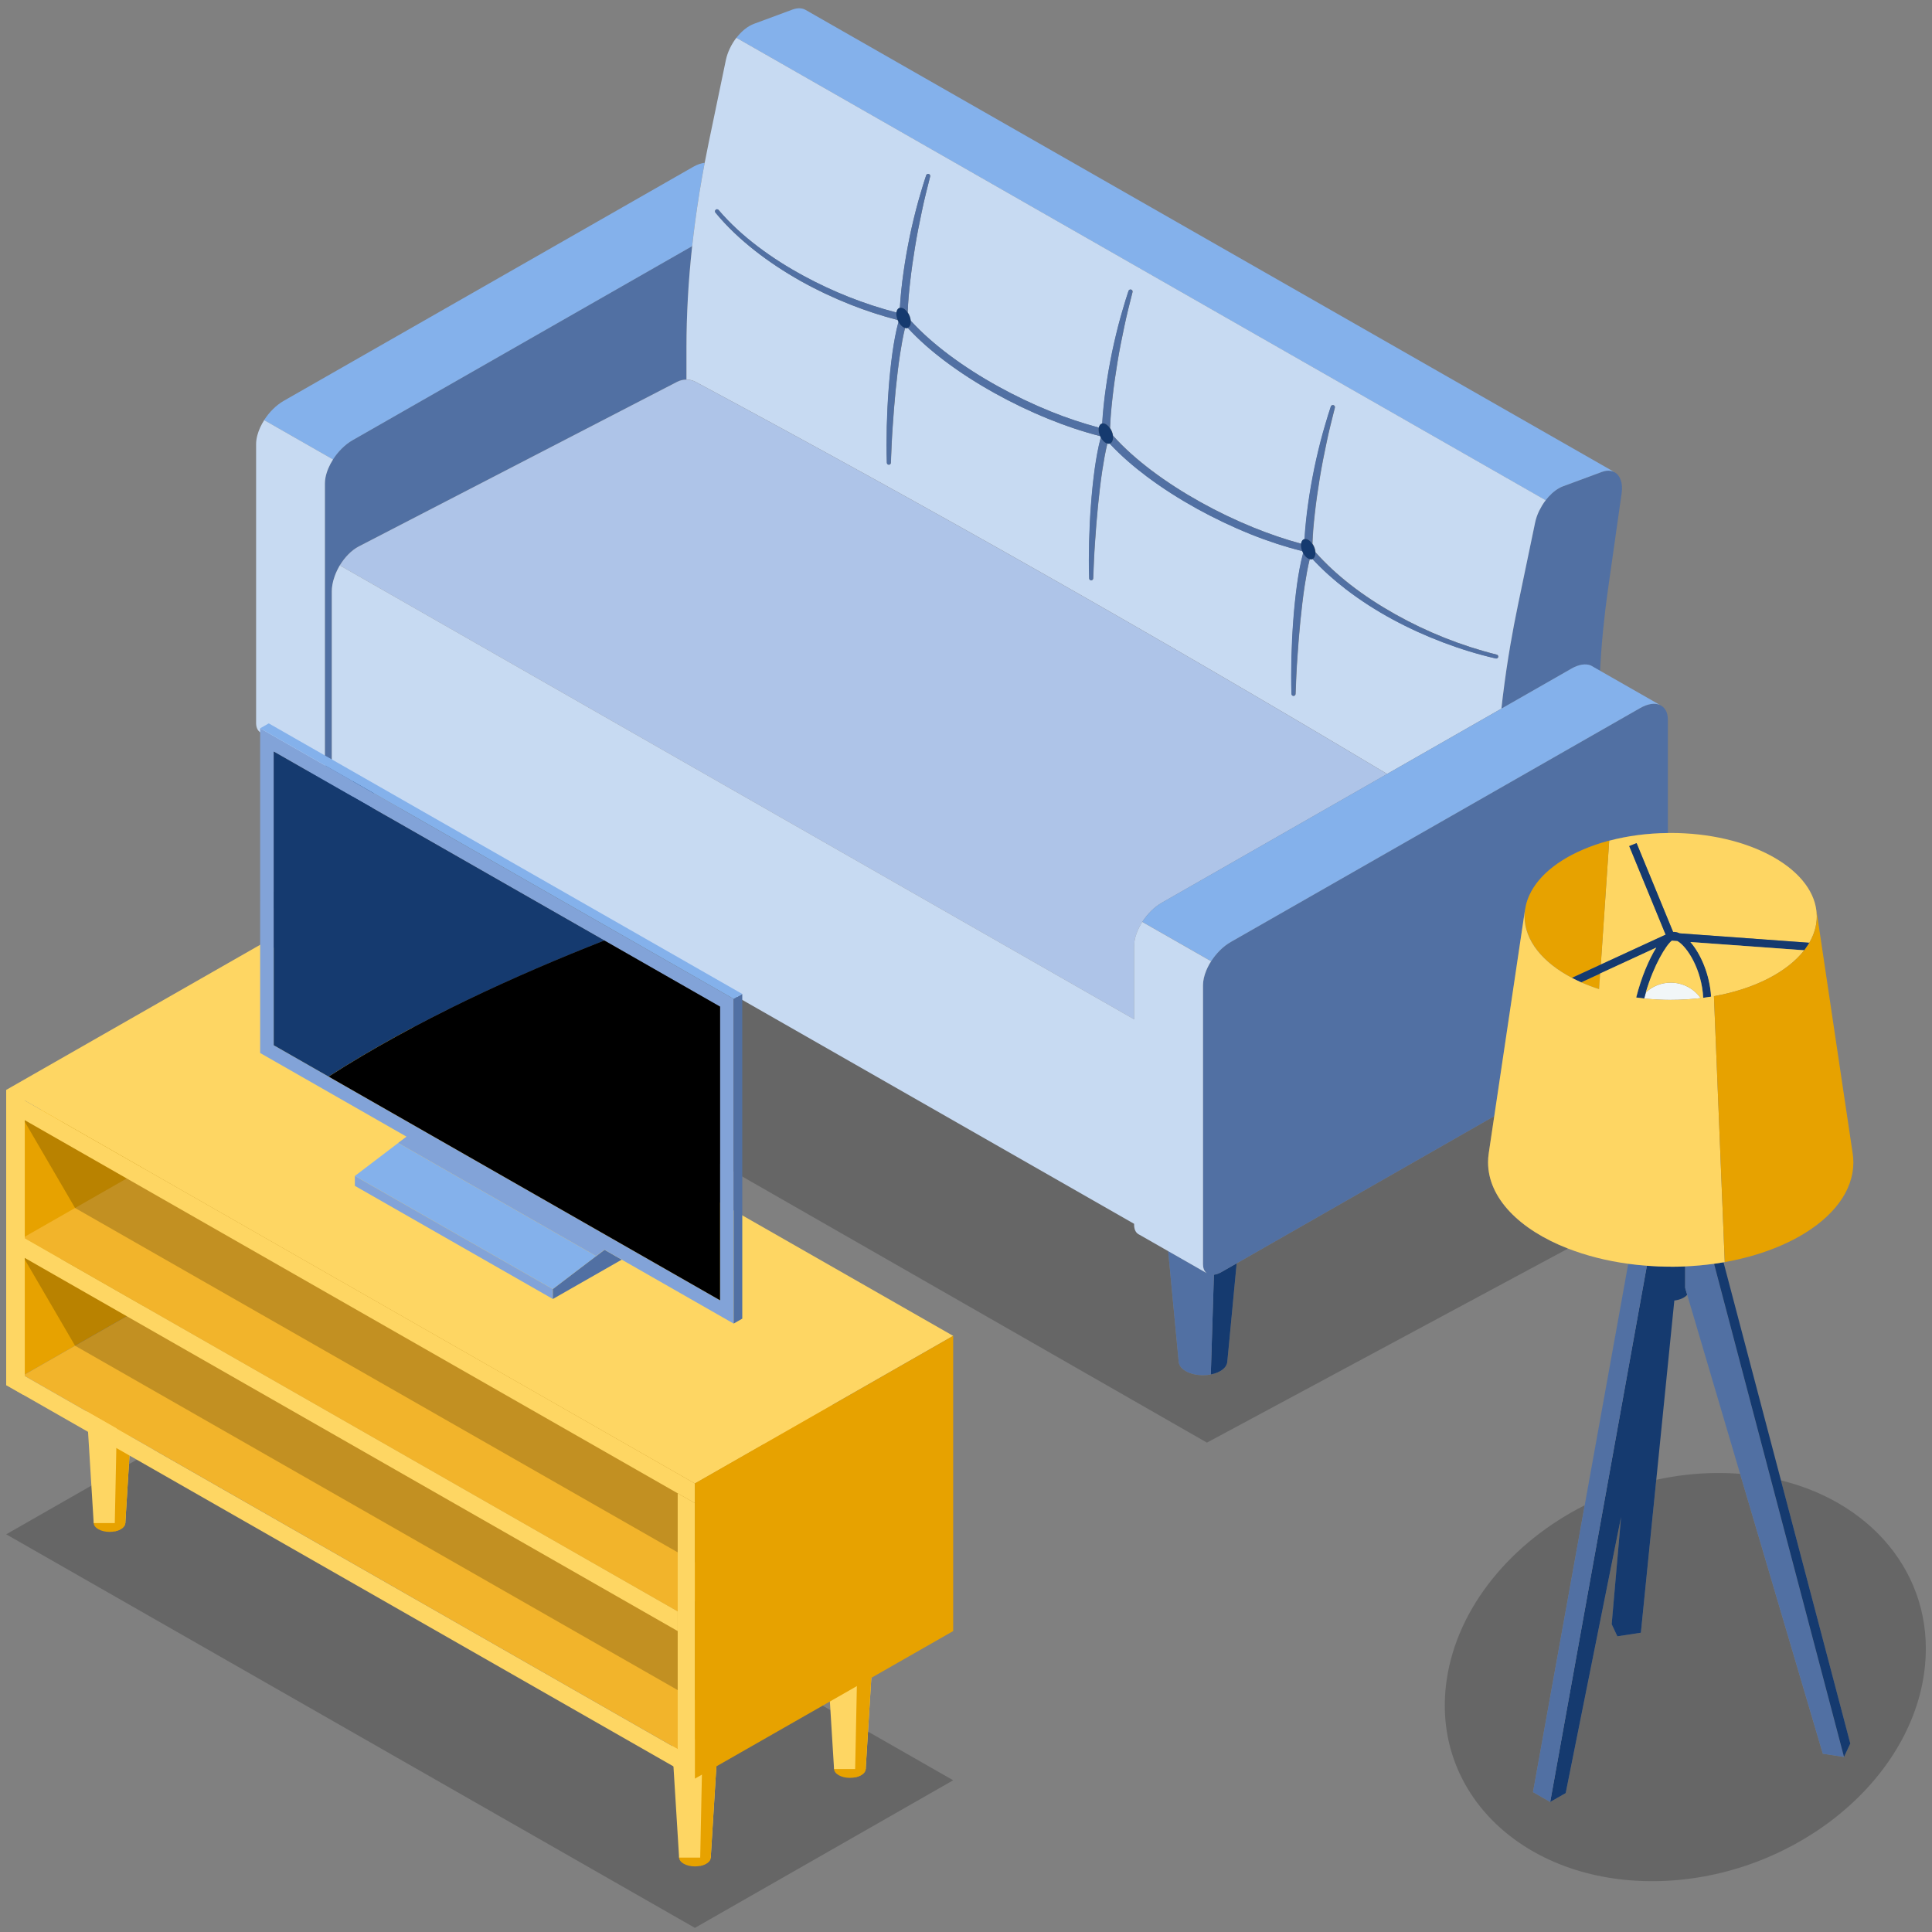 <svg width="156" height="156" viewBox="0 0 156 156" fill="none" xmlns="http://www.w3.org/2000/svg">
<rect x="0" y="0" width="156" height="156" fill="#808080" stroke="none"/>
<g clip-path="url(#clip0_15286_168008)">
<path d="M120.158 93.858C120.158 93.613 120.176 93.374 120.212 93.136V93.12H120.214L120.661 90.121L99.856 102.01C99.763 102.981 99.654 104.136 99.548 105.262C99.525 105.504 99.503 105.744 99.48 105.982C99.473 106.06 99.464 106.139 99.457 106.217C99.412 106.686 99.369 107.139 99.33 107.556C99.317 107.695 99.303 107.832 99.292 107.962C99.253 108.355 99.222 108.709 99.192 109.007C99.183 109.106 99.174 109.198 99.165 109.285C99.124 109.714 99.099 109.969 99.099 109.972C99.095 110.023 99.083 110.075 99.065 110.126C99.061 110.138 99.058 110.149 99.054 110.16C99.036 110.209 99.013 110.257 98.984 110.304C98.979 110.31 98.975 110.317 98.97 110.324C98.941 110.366 98.909 110.407 98.873 110.447C98.866 110.454 98.859 110.463 98.852 110.47C98.809 110.512 98.764 110.553 98.712 110.593C98.703 110.6 98.691 110.606 98.682 110.615C98.63 110.653 98.576 110.689 98.515 110.723C98.512 110.723 98.51 110.727 98.506 110.727C98.442 110.763 98.374 110.795 98.304 110.824C98.29 110.828 98.279 110.835 98.266 110.84C98.193 110.869 98.118 110.896 98.039 110.92C98.039 110.92 98.034 110.92 98.032 110.92C97.955 110.943 97.874 110.963 97.79 110.979C97.781 110.979 97.774 110.983 97.767 110.983C97.57 111.021 97.359 111.041 97.139 111.041C96.084 111.041 95.222 110.566 95.175 109.969C95.175 109.956 94.595 103.865 94.325 101.021L92.014 99.7C91.744 99.588 91.577 99.312 91.577 98.904V98.814L32.607 65.115L29.906 66.885C29.731 68.715 29.591 70.184 29.591 70.191C29.586 70.242 29.575 70.294 29.557 70.345C29.552 70.357 29.55 70.368 29.546 70.379C29.527 70.428 29.505 70.475 29.475 70.522C29.471 70.529 29.466 70.536 29.462 70.543C29.432 70.585 29.401 70.626 29.362 70.666C29.355 70.673 29.348 70.682 29.342 70.689C29.299 70.731 29.253 70.772 29.201 70.812C29.192 70.819 29.181 70.825 29.172 70.832C29.119 70.87 29.065 70.906 29.004 70.94C29.002 70.94 28.999 70.944 28.995 70.944C28.931 70.98 28.863 71.011 28.793 71.041C28.782 71.045 28.768 71.052 28.755 71.056C28.682 71.085 28.608 71.112 28.528 71.135C28.528 71.135 28.524 71.135 28.521 71.135C28.444 71.157 28.36 71.177 28.279 71.193C28.27 71.193 28.263 71.198 28.256 71.198C28.059 71.236 27.848 71.256 27.629 71.256C26.573 71.256 25.712 70.783 25.664 70.188C25.664 70.186 25.646 70.002 25.617 69.693L21.01 72.709L97.454 116.485L126.609 100.817C122.718 99.301 120.16 96.749 120.16 93.853L120.158 93.858Z" fill="black" fill-opacity="0.2"/>
<path d="M143.802 119.532L149.4 140.782L148.891 141.867L147.182 141.605L140.505 119.005C139.855 118.954 139.193 118.931 138.518 118.938C136.893 118.956 135.293 119.147 133.739 119.485L132.495 131.834L130.596 132.125L130.139 131.147L130.893 122.502L126.425 144.783L125.174 145.498L123.783 144.704L127.959 121.542C122.081 124.511 117.688 129.721 116.816 135.622C115.468 144.722 123.001 152.007 133.642 151.895C144.282 151.78 154 144.312 155.348 135.211C156.458 127.709 151.533 121.441 143.808 119.535L143.802 119.532Z" fill="black" fill-opacity="0.2"/>
<path d="M27.624 71.258C27.844 71.258 28.055 71.236 28.252 71.198L28.515 62.779L27.225 62.043C26.956 61.931 26.788 61.655 26.788 61.247V47.746C26.788 47.66 26.793 47.575 26.799 47.488C26.817 47.29 26.856 47.086 26.908 46.884C26.94 46.761 26.978 46.64 27.024 46.517C27.049 46.449 27.073 46.382 27.101 46.315C27.142 46.218 27.184 46.122 27.23 46.028C27.275 45.938 27.32 45.848 27.37 45.761C27.391 45.723 27.411 45.687 27.434 45.649C27.83 44.989 28.376 44.422 28.972 44.115L54.673 30.827C54.909 30.706 55.167 30.645 55.426 30.647V28.032C55.426 26.723 55.464 25.393 55.539 24.045C55.578 23.372 55.623 22.692 55.679 22.011C55.738 21.304 55.806 20.593 55.886 19.878L28.471 35.545C27.853 35.9 27.293 36.467 26.888 37.099C26.584 37.575 26.367 38.086 26.276 38.571C26.247 38.732 26.231 38.891 26.231 39.044V61.565C26.231 61.617 26.233 61.666 26.237 61.711C26.267 61.976 26.376 62.171 26.541 62.287L24.805 61.296C25.03 63.642 25.462 68.192 25.608 69.695C25.637 70.007 25.655 70.188 25.655 70.191C25.703 70.785 26.564 71.258 27.62 71.258H27.624Z" fill="#5170A3"/>
<path d="M28.517 62.779L28.254 71.198C28.254 71.198 28.27 71.195 28.277 71.193C28.36 71.177 28.442 71.157 28.519 71.135C28.519 71.135 28.524 71.135 28.526 71.135C28.605 71.112 28.68 71.085 28.753 71.056C28.766 71.052 28.777 71.045 28.791 71.041C28.861 71.011 28.929 70.98 28.993 70.944C28.995 70.944 28.997 70.94 29.002 70.94C29.063 70.906 29.117 70.87 29.169 70.832C29.178 70.825 29.19 70.819 29.199 70.812C29.251 70.774 29.296 70.731 29.339 70.689C29.346 70.682 29.353 70.673 29.36 70.666C29.396 70.626 29.43 70.585 29.459 70.543C29.464 70.536 29.468 70.529 29.473 70.522C29.503 70.475 29.525 70.428 29.543 70.379C29.548 70.368 29.55 70.357 29.555 70.345C29.57 70.296 29.584 70.244 29.589 70.191C29.589 70.184 29.729 68.713 29.904 66.885C29.999 65.885 30.105 64.777 30.203 63.743L28.515 62.779L28.517 62.779Z" fill="#153A6F"/>
<path d="M28.474 35.543L55.888 19.876C55.96 19.209 56.042 18.539 56.133 17.866C56.341 16.31 56.597 14.735 56.898 13.145C56.615 13.179 56.3 13.284 55.967 13.475L22.911 32.365C22.293 32.719 21.733 33.287 21.327 33.922L26.888 37.099C27.293 36.467 27.853 35.897 28.471 35.545L28.474 35.543Z" fill="#84B1EB"/>
<path d="M26.242 61.711C26.237 61.664 26.235 61.614 26.235 61.565V39.044C26.235 38.891 26.251 38.732 26.28 38.571C26.371 38.086 26.586 37.575 26.892 37.099L21.332 33.922C21.332 33.922 21.327 33.928 21.325 33.933C21.268 34.02 21.219 34.108 21.169 34.197C21.157 34.218 21.146 34.238 21.137 34.258C21.092 34.341 21.049 34.426 21.01 34.511C21.006 34.52 21.001 34.527 20.999 34.536C20.958 34.626 20.922 34.718 20.888 34.81C20.879 34.832 20.872 34.852 20.865 34.875C20.833 34.967 20.804 35.059 20.779 35.151C20.713 35.397 20.679 35.637 20.679 35.868V58.389C20.679 58.798 20.847 59.071 21.117 59.186L26.552 62.292C26.387 62.175 26.276 61.98 26.249 61.715L26.242 61.711Z" fill="#C7DAF2"/>
<path d="M98.016 102.927L97.765 110.981C97.765 110.981 97.781 110.979 97.787 110.976C97.871 110.961 97.953 110.941 98.03 110.918C98.03 110.918 98.034 110.918 98.037 110.918C98.116 110.896 98.191 110.867 98.263 110.837C98.277 110.833 98.288 110.826 98.302 110.822C98.372 110.793 98.44 110.759 98.503 110.725C98.506 110.725 98.51 110.721 98.512 110.721C98.571 110.687 98.628 110.651 98.68 110.613C98.689 110.606 98.701 110.6 98.71 110.591C98.762 110.553 98.807 110.51 98.85 110.467C98.857 110.461 98.864 110.452 98.87 110.445C98.907 110.405 98.941 110.364 98.968 110.322C98.972 110.315 98.977 110.308 98.981 110.301C99.011 110.254 99.034 110.207 99.052 110.158C99.056 110.147 99.058 110.135 99.063 110.124C99.079 110.073 99.093 110.021 99.097 109.969C99.097 109.967 99.122 109.712 99.163 109.283C99.172 109.198 99.179 109.104 99.19 109.005C99.217 108.709 99.251 108.355 99.29 107.96C99.301 107.83 99.314 107.693 99.328 107.554C99.369 107.137 99.41 106.684 99.455 106.215C99.462 106.137 99.471 106.058 99.478 105.98C99.5 105.742 99.523 105.502 99.546 105.26C99.652 104.136 99.761 102.981 99.854 102.008L98.628 102.708C98.408 102.833 98.202 102.903 98.014 102.927H98.016Z" fill="#153A6F"/>
<path d="M130.25 38.075C130.229 38.068 130.211 38.062 130.191 38.055C130.161 38.046 130.134 38.039 130.102 38.032C130.084 38.028 130.066 38.023 130.048 38.021C130 38.014 129.953 38.01 129.903 38.008C129.889 38.008 129.874 38.008 129.858 38.008C129.819 38.008 129.778 38.008 129.74 38.014C129.722 38.014 129.701 38.019 129.681 38.021C129.642 38.026 129.602 38.035 129.561 38.044C129.543 38.048 129.525 38.05 129.507 38.057C129.448 38.073 129.389 38.091 129.328 38.113L126.214 39.266C125.961 39.36 125.709 39.51 125.471 39.703C125.412 39.75 125.353 39.802 125.294 39.856C125.12 40.015 124.955 40.197 124.803 40.394C124.753 40.459 124.703 40.529 124.655 40.596C124.626 40.639 124.599 40.681 124.572 40.726C124.544 40.766 124.519 40.809 124.495 40.849C124.422 40.97 124.356 41.094 124.293 41.219C124.275 41.255 124.259 41.291 124.241 41.327C124.182 41.457 124.127 41.592 124.08 41.726C124.026 41.886 123.98 42.047 123.946 42.208L122.569 48.836C122.344 49.912 122.143 50.982 121.959 52.045C121.837 52.754 121.726 53.458 121.622 54.16C121.574 54.489 121.526 54.817 121.483 55.144C121.438 55.474 121.397 55.801 121.356 56.131C121.311 56.494 121.268 56.858 121.23 57.221L126.869 53.998C127.488 53.644 128.047 53.572 128.453 53.743L129.198 54.169C129.307 52.023 129.52 49.827 129.837 47.589L130.939 39.829C131.056 38.999 130.825 38.389 130.377 38.138C130.358 38.129 130.34 38.12 130.322 38.111C130.297 38.1 130.272 38.089 130.247 38.08L130.25 38.075Z" fill="#5170A3"/>
<path d="M125.294 39.854C125.353 39.8 125.412 39.75 125.471 39.701C125.709 39.508 125.961 39.358 126.214 39.264L129.328 38.111C129.389 38.089 129.448 38.071 129.507 38.055C129.525 38.05 129.543 38.046 129.561 38.041C129.602 38.032 129.642 38.026 129.681 38.019C129.701 38.017 129.72 38.015 129.74 38.012C129.781 38.008 129.819 38.006 129.858 38.006C129.874 38.006 129.887 38.006 129.903 38.006C129.953 38.006 130 38.012 130.048 38.019C130.066 38.021 130.084 38.026 130.102 38.03C130.132 38.037 130.161 38.044 130.191 38.053C130.211 38.059 130.232 38.066 130.25 38.073C130.275 38.082 130.3 38.093 130.324 38.104C130.343 38.113 130.361 38.122 130.379 38.131C130.381 38.131 130.386 38.133 130.388 38.136L130.368 38.124L130.358 38.12L65.046 0.799C64.768 0.64 64.403 0.62 63.986 0.774L60.873 1.927C60.365 2.116 59.867 2.528 59.461 3.055L124.803 40.396C124.955 40.199 125.12 40.017 125.294 39.858V39.854Z" fill="#84B1EB"/>
<path d="M123.951 42.206L122.571 48.833C122.347 49.91 122.145 50.98 121.961 52.043C122.143 50.98 122.347 49.91 122.571 48.833L123.949 42.206H123.951Z" fill="#84B1EB"/>
<path d="M121.624 54.157C121.726 53.456 121.839 52.751 121.961 52.043C121.839 52.751 121.728 53.456 121.624 54.157Z" fill="#84B1EB"/>
<path d="M55.89 19.878C55.811 20.593 55.743 21.304 55.684 22.011C55.627 22.692 55.58 23.372 55.544 24.045C55.469 25.393 55.43 26.723 55.43 28.032V30.647C55.688 30.647 55.944 30.712 56.178 30.838C75.032 40.959 93.645 51.513 112.003 62.491L121.232 57.217C121.268 56.896 121.304 56.573 121.343 56.25C121.347 56.21 121.354 56.167 121.359 56.127C121.399 55.799 121.44 55.469 121.486 55.14C121.531 54.812 121.576 54.485 121.624 54.155C121.726 53.453 121.839 52.749 121.961 52.04C122.143 50.977 122.347 49.908 122.571 48.831L123.951 42.204C123.985 42.042 124.03 41.881 124.084 41.722C124.13 41.587 124.186 41.455 124.245 41.322C124.257 41.3 124.266 41.275 124.277 41.253C124.284 41.24 124.291 41.228 124.297 41.217C124.359 41.092 124.427 40.968 124.499 40.847C124.508 40.834 124.513 40.82 124.522 40.807C124.54 40.778 124.558 40.751 124.576 40.724C124.603 40.681 124.631 40.636 124.66 40.594C124.708 40.524 124.757 40.457 124.807 40.392L59.459 3.051C59.053 3.578 58.741 4.219 58.607 4.863L57.229 11.49C57.114 12.044 57.005 12.594 56.901 13.143C56.599 14.733 56.343 16.307 56.135 17.864C56.044 18.537 55.963 19.207 55.89 19.873V19.878ZM57.789 16.935C57.859 16.877 57.963 16.888 58.022 16.958C58.96 18.064 60.046 19.041 61.203 19.918C62.364 20.797 63.599 21.576 64.881 22.271C67.249 23.556 69.773 24.561 72.383 25.236C72.412 25.02 72.519 24.892 72.662 24.859C72.675 24.637 72.691 24.415 72.707 24.193C72.75 23.704 72.795 23.215 72.857 22.73C72.979 21.759 73.129 20.791 73.314 19.831C73.493 18.869 73.715 17.915 73.956 16.969L74.146 16.26L74.35 15.556C74.479 15.085 74.638 14.621 74.785 14.157C74.812 14.069 74.907 14.02 74.996 14.047C75.082 14.074 75.129 14.161 75.109 14.244V14.249C74.873 15.191 74.629 16.128 74.436 17.079C74.232 18.025 74.046 18.976 73.89 19.929C73.734 20.885 73.593 21.84 73.489 22.8C73.398 23.607 73.321 24.43 73.296 25.229C73.432 25.426 73.523 25.669 73.541 25.897C74.468 26.915 75.523 27.824 76.634 28.66C77.891 29.602 79.226 30.448 80.608 31.21C81.988 31.973 83.418 32.654 84.881 33.244C86.139 33.753 87.428 34.182 88.735 34.532C88.772 34.341 88.871 34.224 89.005 34.193C89.019 33.971 89.034 33.749 89.05 33.527C89.093 33.038 89.139 32.549 89.2 32.065C89.322 31.094 89.472 30.125 89.658 29.165C89.837 28.203 90.059 27.25 90.299 26.303L90.489 25.595L90.693 24.89C90.822 24.419 90.981 23.955 91.128 23.491C91.155 23.403 91.251 23.354 91.339 23.381C91.425 23.408 91.472 23.495 91.452 23.578V23.583C91.216 24.525 90.972 25.462 90.779 26.413C90.575 27.36 90.389 28.31 90.233 29.264C90.077 30.219 89.936 31.174 89.832 32.134C89.742 32.941 89.664 33.765 89.639 34.563C89.764 34.745 89.85 34.965 89.88 35.178C90.804 36.214 91.867 37.138 92.984 37.985C94.239 38.932 95.571 39.78 96.949 40.547C98.327 41.314 99.754 42 101.216 42.594C102.473 43.105 103.76 43.547 105.067 43.902C105.097 43.686 105.203 43.559 105.346 43.525C105.36 43.303 105.376 43.081 105.391 42.859C105.435 42.37 105.48 41.881 105.541 41.397C105.663 40.425 105.813 39.457 105.999 38.497C106.178 37.535 106.4 36.581 106.64 35.635L106.83 34.926L107.034 34.222C107.163 33.751 107.322 33.287 107.469 32.823C107.496 32.735 107.592 32.686 107.68 32.713C107.766 32.74 107.814 32.827 107.793 32.91V32.915C107.558 33.857 107.313 34.794 107.12 35.743C106.916 36.689 106.731 37.64 106.574 38.595C106.418 39.551 106.277 40.506 106.173 41.466C106.083 42.273 106.005 43.096 105.981 43.895C106.121 44.099 106.214 44.355 106.23 44.59C107.066 45.537 108.011 46.398 109.012 47.183C110.163 48.084 111.4 48.883 112.678 49.603C115.241 51.038 118.003 52.144 120.865 52.857C120.951 52.877 121.003 52.964 120.983 53.05C120.962 53.135 120.876 53.186 120.79 53.166C119.338 52.83 117.91 52.392 116.517 51.863C115.123 51.334 113.764 50.715 112.452 50.006C111.14 49.298 109.88 48.49 108.695 47.582C107.732 46.844 106.821 46.032 105.994 45.14C105.926 45.166 105.845 45.166 105.761 45.142C105.591 45.835 105.468 46.55 105.357 47.264C105.21 48.226 105.101 49.199 105.002 50.172C104.907 51.146 104.827 52.121 104.764 53.099C104.694 54.077 104.653 55.055 104.617 56.035C104.614 56.122 104.54 56.192 104.449 56.189C104.363 56.187 104.297 56.118 104.293 56.035C104.259 55.05 104.27 54.063 104.288 53.079C104.315 52.094 104.361 51.11 104.435 50.125C104.506 49.141 104.605 48.158 104.741 47.178C104.861 46.333 105.009 45.487 105.233 44.646C105.208 44.599 105.183 44.55 105.165 44.498C103.744 44.139 102.351 43.684 100.996 43.137C99.507 42.536 98.059 41.845 96.654 41.071C95.252 40.295 93.895 39.436 92.61 38.474C91.545 37.674 90.528 36.801 89.612 35.819C89.553 35.832 89.49 35.83 89.422 35.81C89.252 36.503 89.13 37.216 89.019 37.932C88.871 38.894 88.763 39.867 88.663 40.84C88.568 41.814 88.489 42.789 88.425 43.767C88.355 44.745 88.314 45.723 88.278 46.703C88.275 46.79 88.201 46.86 88.11 46.858C88.024 46.855 87.958 46.786 87.954 46.703C87.92 45.718 87.931 44.731 87.949 43.747C87.976 42.762 88.022 41.778 88.097 40.793C88.167 39.809 88.266 38.826 88.402 37.846C88.522 37.001 88.67 36.155 88.894 35.314C88.878 35.283 88.86 35.252 88.847 35.218C87.412 34.855 86.014 34.375 84.65 33.823C83.164 33.217 81.716 32.522 80.316 31.744C78.915 30.963 77.56 30.102 76.278 29.136C75.22 28.335 74.209 27.463 73.305 26.48C73.24 26.505 73.165 26.503 73.083 26.48C72.913 27.173 72.791 27.889 72.68 28.602C72.533 29.564 72.424 30.537 72.324 31.511C72.229 32.484 72.15 33.46 72.086 34.437C72.016 35.415 71.975 36.393 71.939 37.373C71.937 37.461 71.862 37.53 71.771 37.528C71.685 37.526 71.62 37.456 71.615 37.373C71.581 36.389 71.592 35.402 71.61 34.417C71.638 33.433 71.683 32.448 71.758 31.464C71.828 30.479 71.928 29.497 72.064 28.517C72.184 27.671 72.331 26.826 72.555 25.985C72.53 25.938 72.508 25.893 72.49 25.843C71.189 25.507 69.913 25.09 68.667 24.596C67.29 24.049 65.948 23.417 64.657 22.695C63.367 21.968 62.128 21.156 60.963 20.243C59.801 19.331 58.713 18.317 57.773 17.173C57.714 17.101 57.725 16.998 57.798 16.94L57.789 16.935Z" fill="#C7DAF2"/>
<path d="M91.577 82.306V76.385C91.577 76.233 91.593 76.073 91.622 75.912C91.706 75.461 91.901 74.986 92.175 74.539C92.195 74.508 92.213 74.474 92.234 74.443C92.639 73.81 93.199 73.241 93.818 72.889L112.003 62.496C93.645 51.518 75.032 40.966 56.178 30.842C55.944 30.717 55.688 30.654 55.43 30.652C55.172 30.652 54.914 30.71 54.678 30.831L28.977 44.119C28.383 44.426 27.837 44.994 27.438 45.653L91.579 82.308L91.577 82.306Z" fill="#AEC4E8"/>
<path d="M72.544 25.978C72.32 26.819 72.172 27.665 72.052 28.51C71.918 29.492 71.819 30.475 71.746 31.457C71.672 32.441 71.626 33.426 71.599 34.41C71.579 35.395 71.57 36.382 71.604 37.366C71.606 37.449 71.674 37.517 71.76 37.521C71.848 37.523 71.923 37.456 71.928 37.366C71.964 36.386 72.005 35.408 72.075 34.431C72.138 33.453 72.218 32.477 72.313 31.504C72.41 30.531 72.521 29.56 72.668 28.595C72.78 27.882 72.902 27.167 73.072 26.474C73.008 26.456 72.943 26.424 72.877 26.375C72.746 26.279 72.635 26.135 72.548 25.974L72.544 25.978Z" fill="#5170A3"/>
<path d="M73.042 24.964C73.135 25.032 73.217 25.126 73.289 25.231C73.314 24.43 73.391 23.61 73.482 22.802C73.586 21.842 73.729 20.885 73.883 19.932C74.039 18.976 74.227 18.028 74.429 17.081C74.622 16.13 74.866 15.193 75.102 14.251V14.246C75.125 14.161 75.075 14.076 74.991 14.049C74.903 14.022 74.808 14.071 74.78 14.159C74.633 14.625 74.474 15.087 74.345 15.558L74.141 16.263L73.951 16.971C73.711 17.92 73.489 18.873 73.31 19.833C73.124 20.793 72.977 21.762 72.852 22.733C72.791 23.219 72.746 23.706 72.703 24.195C72.687 24.417 72.671 24.639 72.657 24.861C72.768 24.836 72.9 24.866 73.038 24.969L73.042 24.964Z" fill="#5170A3"/>
<path d="M89.379 34.298C89.472 34.366 89.553 34.46 89.626 34.565C89.651 33.765 89.728 32.944 89.819 32.136C89.923 31.177 90.066 30.219 90.22 29.266C90.376 28.31 90.564 27.362 90.766 26.415C90.958 25.467 91.203 24.527 91.439 23.585V23.581C91.461 23.495 91.411 23.41 91.328 23.383C91.239 23.356 91.144 23.406 91.117 23.493C90.969 23.959 90.811 24.422 90.682 24.892L90.478 25.597L90.287 26.305C90.047 27.254 89.825 28.207 89.646 29.167C89.46 30.127 89.313 31.096 89.189 32.067C89.127 32.554 89.082 33.04 89.039 33.529C89.023 33.751 89.007 33.973 88.994 34.195C89.105 34.171 89.236 34.2 89.374 34.303L89.379 34.298Z" fill="#5170A3"/>
<path d="M88.88 35.314C88.656 36.155 88.509 37.001 88.389 37.846C88.255 38.829 88.155 39.811 88.083 40.793C88.008 41.778 87.963 42.762 87.936 43.747C87.915 44.731 87.906 45.718 87.94 46.703C87.942 46.786 88.01 46.853 88.097 46.858C88.185 46.86 88.26 46.792 88.264 46.703C88.3 45.723 88.341 44.745 88.411 43.767C88.475 42.789 88.554 41.814 88.649 40.84C88.747 39.867 88.858 38.896 89.005 37.932C89.116 37.218 89.238 36.503 89.408 35.81C89.345 35.792 89.279 35.761 89.213 35.711C89.082 35.615 88.971 35.471 88.885 35.31L88.88 35.314Z" fill="#5170A3"/>
<path d="M105.713 43.633C105.806 43.7 105.888 43.794 105.96 43.899C105.985 43.099 106.062 42.278 106.153 41.471C106.257 40.511 106.4 39.553 106.554 38.6C106.71 37.645 106.898 36.696 107.1 35.747C107.292 34.798 107.537 33.859 107.773 32.919V32.915C107.795 32.829 107.746 32.744 107.662 32.717C107.573 32.69 107.478 32.74 107.451 32.827C107.304 33.294 107.145 33.756 107.016 34.227L106.812 34.931L106.622 35.639C106.382 36.588 106.16 37.541 105.981 38.501C105.795 39.461 105.647 40.43 105.523 41.401C105.462 41.888 105.416 42.374 105.373 42.863C105.357 43.085 105.342 43.307 105.328 43.529C105.439 43.505 105.57 43.534 105.709 43.637L105.713 43.633Z" fill="#5170A3"/>
<path d="M105.217 44.648C104.993 45.489 104.845 46.335 104.725 47.181C104.592 48.163 104.492 49.145 104.419 50.127C104.345 51.112 104.299 52.096 104.272 53.081C104.252 54.066 104.243 55.052 104.277 56.037C104.279 56.12 104.347 56.187 104.433 56.192C104.521 56.194 104.596 56.127 104.601 56.037C104.637 55.057 104.678 54.079 104.748 53.101C104.811 52.123 104.891 51.148 104.986 50.175C105.086 49.201 105.194 48.23 105.342 47.266C105.453 46.553 105.575 45.837 105.745 45.144C105.681 45.126 105.616 45.095 105.55 45.045C105.419 44.949 105.308 44.806 105.222 44.644L105.217 44.648Z" fill="#5170A3"/>
<path d="M60.954 20.237C62.117 21.149 63.358 21.961 64.647 22.688C65.939 23.41 67.28 24.043 68.658 24.59C69.904 25.083 71.18 25.5 72.481 25.837C72.401 25.642 72.36 25.431 72.383 25.245C72.383 25.24 72.383 25.238 72.385 25.233C69.777 24.558 67.251 23.554 64.883 22.268C63.601 21.576 62.366 20.795 61.206 19.916C60.048 19.037 58.963 18.059 58.025 16.956C57.966 16.886 57.861 16.875 57.791 16.933C57.719 16.991 57.707 17.097 57.766 17.166C58.707 18.31 59.794 19.324 60.956 20.237H60.954Z" fill="#5170A3"/>
<path d="M89.871 35.433C89.843 35.653 89.737 35.785 89.594 35.821C90.51 36.803 91.527 37.676 92.592 38.477C93.877 39.439 95.234 40.298 96.636 41.074C98.039 41.847 99.489 42.54 100.978 43.139C102.333 43.686 103.726 44.142 105.147 44.5C105.07 44.305 105.031 44.099 105.052 43.915C105.052 43.911 105.052 43.908 105.054 43.904C103.744 43.55 102.459 43.105 101.202 42.596C99.738 42 98.313 41.316 96.935 40.549C95.558 39.782 94.225 38.932 92.97 37.988C91.851 37.142 90.79 36.216 89.866 35.18C89.877 35.267 89.882 35.352 89.873 35.433H89.871Z" fill="#5170A3"/>
<path d="M105.974 45.144C106.801 46.037 107.714 46.846 108.675 47.586C109.86 48.495 111.119 49.302 112.431 50.011C113.743 50.719 115.103 51.339 116.496 51.868C117.89 52.397 119.317 52.837 120.77 53.171C120.856 53.191 120.942 53.139 120.962 53.054C120.983 52.969 120.93 52.881 120.844 52.861C117.983 52.148 115.221 51.042 112.658 49.607C111.378 48.887 110.143 48.089 108.992 47.187C107.99 46.402 107.048 45.543 106.209 44.595C106.214 44.653 106.214 44.711 106.207 44.767C106.184 44.965 106.096 45.095 105.974 45.144Z" fill="#5170A3"/>
<path d="M73.536 26.097C73.511 26.301 73.418 26.431 73.292 26.476C74.196 27.458 75.204 28.331 76.264 29.131C77.547 30.098 78.902 30.959 80.302 31.739C81.702 32.518 83.15 33.215 84.637 33.818C86.001 34.372 87.401 34.85 88.833 35.213C88.74 35.005 88.695 34.776 88.717 34.577C88.717 34.559 88.724 34.543 88.729 34.525C87.421 34.177 86.132 33.747 84.874 33.238C83.411 32.648 81.983 31.966 80.601 31.203C79.221 30.441 77.887 29.595 76.627 28.654C75.519 27.817 74.461 26.909 73.534 25.89C73.541 25.96 73.543 26.027 73.534 26.092L73.536 26.097Z" fill="#5170A3"/>
<path d="M72.478 25.837C72.499 25.886 72.521 25.933 72.544 25.978C72.63 26.139 72.743 26.283 72.873 26.379C72.94 26.429 73.004 26.458 73.067 26.478C73.147 26.503 73.224 26.503 73.289 26.478C73.416 26.431 73.511 26.303 73.534 26.099C73.541 26.034 73.539 25.967 73.534 25.897C73.514 25.669 73.423 25.426 73.289 25.229C73.217 25.123 73.135 25.032 73.042 24.962C72.904 24.861 72.773 24.83 72.662 24.854C72.519 24.888 72.412 25.016 72.383 25.231C72.383 25.236 72.383 25.238 72.381 25.242C72.358 25.426 72.399 25.637 72.478 25.834V25.837Z" fill="#153A6F"/>
<path d="M88.831 35.218C88.844 35.252 88.862 35.283 88.878 35.314C88.964 35.476 89.078 35.619 89.207 35.716C89.275 35.765 89.338 35.794 89.402 35.814C89.47 35.835 89.533 35.837 89.592 35.823C89.737 35.788 89.843 35.655 89.868 35.435C89.877 35.355 89.873 35.27 89.862 35.182C89.832 34.969 89.746 34.749 89.621 34.568C89.549 34.462 89.467 34.37 89.374 34.301C89.236 34.2 89.105 34.168 88.994 34.193C88.86 34.224 88.76 34.341 88.724 34.532C88.722 34.55 88.715 34.563 88.713 34.583C88.69 34.783 88.735 35.012 88.828 35.22L88.831 35.218Z" fill="#153A6F"/>
<path d="M105.147 44.5C105.167 44.552 105.19 44.601 105.215 44.648C105.301 44.81 105.414 44.953 105.543 45.05C105.611 45.099 105.675 45.128 105.738 45.149C105.824 45.173 105.904 45.173 105.972 45.146C106.094 45.097 106.182 44.967 106.205 44.77C106.212 44.714 106.212 44.655 106.207 44.597C106.191 44.361 106.098 44.106 105.958 43.902C105.885 43.796 105.804 43.704 105.711 43.635C105.573 43.534 105.441 43.502 105.33 43.527C105.188 43.561 105.081 43.689 105.052 43.904C105.052 43.908 105.052 43.911 105.049 43.915C105.027 44.099 105.065 44.305 105.144 44.5L105.147 44.5Z" fill="#153A6F"/>
<path d="M133.306 56.849C133.039 56.889 132.744 56.997 132.434 57.174L99.378 76.064C98.759 76.419 98.2 76.986 97.794 77.618C97.744 77.697 97.695 77.778 97.649 77.858C97.558 78.02 97.477 78.186 97.409 78.35C97.237 78.762 97.139 79.179 97.139 79.561V102.082C97.139 102.389 97.234 102.618 97.395 102.764C97.413 102.779 97.434 102.793 97.452 102.806L94.325 101.021C94.595 103.865 95.173 109.956 95.175 109.969C95.222 110.566 96.084 111.041 97.139 111.041C97.359 111.041 97.57 111.019 97.767 110.981L98.019 102.927C98.207 102.905 98.413 102.833 98.632 102.708L120.663 90.119L123.14 73.494C123.14 73.494 123.14 73.487 123.14 73.483L123.149 73.418C123.149 73.418 123.149 73.429 123.149 73.436C123.153 73.411 123.158 73.386 123.16 73.362C123.165 73.335 123.167 73.31 123.174 73.283C123.192 73.182 123.214 73.084 123.239 72.983C123.244 72.965 123.251 72.945 123.255 72.927C123.278 72.846 123.303 72.763 123.332 72.682C123.344 72.653 123.353 72.622 123.364 72.593C123.393 72.514 123.425 72.436 123.459 72.357C123.468 72.337 123.475 72.317 123.484 72.299C123.527 72.205 123.575 72.11 123.624 72.016C123.638 71.989 123.654 71.965 123.668 71.938C123.706 71.868 123.749 71.799 123.792 71.729C123.81 71.7 123.828 71.671 123.847 71.642C123.903 71.556 123.96 71.471 124.021 71.388C124.028 71.379 124.037 71.368 124.044 71.357C124.107 71.272 124.173 71.189 124.241 71.106C124.266 71.076 124.291 71.047 124.313 71.02C124.368 70.958 124.422 70.897 124.479 70.837C124.504 70.81 124.529 70.783 124.553 70.756C124.633 70.675 124.712 70.594 124.796 70.514C124.819 70.491 124.843 70.469 124.868 70.448C124.934 70.388 125 70.33 125.068 70.269C125.102 70.24 125.136 70.211 125.172 70.182C125.24 70.126 125.308 70.07 125.378 70.016C125.408 69.993 125.437 69.969 125.469 69.946C125.564 69.874 125.661 69.803 125.761 69.733C125.8 69.706 125.838 69.679 125.877 69.655C125.947 69.608 126.019 69.56 126.092 69.513C126.135 69.486 126.178 69.457 126.223 69.43C126.309 69.376 126.398 69.325 126.486 69.271C126.532 69.244 126.579 69.217 126.624 69.193C126.717 69.141 126.81 69.089 126.905 69.04C126.955 69.013 127.007 68.989 127.059 68.962C127.137 68.924 127.214 68.885 127.291 68.847C127.343 68.823 127.395 68.798 127.447 68.773C127.565 68.717 127.687 68.663 127.809 68.612C127.859 68.592 127.909 68.571 127.959 68.549C128.045 68.513 128.129 68.479 128.217 68.444C128.254 68.43 128.29 68.414 128.328 68.399C128.351 68.39 128.376 68.381 128.399 68.372C128.485 68.34 128.571 68.309 128.657 68.278C128.711 68.257 128.768 68.237 128.822 68.217C128.954 68.172 129.085 68.13 129.219 68.087C129.28 68.067 129.343 68.049 129.405 68.031C129.493 68.004 129.579 67.979 129.67 67.955C129.735 67.937 129.801 67.916 129.869 67.899C129.889 67.892 129.91 67.887 129.933 67.881C131.378 67.497 132.98 67.277 134.673 67.259V58.111C134.673 57.499 134.421 57.089 134.016 56.918C133.814 56.833 133.571 56.808 133.304 56.851L133.306 56.849Z" fill="#5170A3"/>
<path d="M123.119 73.68C123.119 73.692 123.117 73.703 123.117 73.716C123.117 73.705 123.117 73.696 123.119 73.685C123.119 73.685 123.119 73.683 123.119 73.68Z" fill="#5170A3"/>
<path d="M126.874 53.994L93.82 72.884C93.201 73.239 92.642 73.806 92.236 74.438L97.796 77.616C98.202 76.984 98.762 76.414 99.38 76.062L132.436 57.172C132.747 56.995 133.041 56.889 133.309 56.846C133.576 56.804 133.818 56.831 134.02 56.914L128.457 53.736C128.052 53.566 127.492 53.637 126.874 53.992V53.994Z" fill="#84B1EB"/>
<path d="M97.393 102.764C97.232 102.62 97.137 102.389 97.137 102.082V79.561C97.137 79.177 97.234 78.762 97.407 78.35C97.475 78.184 97.556 78.02 97.647 77.858C97.692 77.778 97.74 77.697 97.792 77.618L92.232 74.441C92.211 74.472 92.193 74.506 92.173 74.537C91.901 74.983 91.704 75.459 91.62 75.909C91.59 76.071 91.575 76.23 91.575 76.383V82.303L27.436 45.651C27.413 45.687 27.395 45.725 27.373 45.763C27.323 45.851 27.275 45.938 27.232 46.03C27.184 46.124 27.142 46.221 27.103 46.317C27.076 46.384 27.049 46.452 27.026 46.519C26.983 46.64 26.944 46.763 26.91 46.887C26.858 47.089 26.82 47.293 26.802 47.49C26.795 47.577 26.79 47.663 26.79 47.748V61.249C26.79 61.657 26.958 61.931 27.228 62.045L91.577 98.817V98.906C91.577 99.314 91.744 99.588 92.014 99.702L97.452 102.809C97.432 102.795 97.413 102.782 97.395 102.766L97.393 102.764Z" fill="#C7DAF2"/>
<path d="M129.257 77.883L134.489 75.47L131.55 68.32L132.144 68.08L135.092 75.252C135.239 75.243 135.416 75.27 135.62 75.365L146.092 76.125C146.482 75.457 146.697 74.741 146.697 73.999C146.697 73.893 146.693 73.788 146.684 73.685C146.679 73.638 146.672 73.591 146.668 73.543C146.258 70.034 141.148 67.257 134.901 67.257C134.824 67.257 134.75 67.259 134.673 67.262C132.982 67.28 131.378 67.502 129.933 67.885L129.255 77.888L129.257 77.883Z" fill="#FED663"/>
<path d="M128.331 68.397C128.294 68.41 128.256 68.426 128.22 68.442C128.278 68.417 128.34 68.394 128.401 68.372C128.378 68.381 128.353 68.39 128.331 68.399V68.397Z" fill="#FED663"/>
<path d="M129.935 67.881C129.914 67.885 129.894 67.892 129.871 67.896C129.806 67.914 129.738 67.932 129.672 67.952C129.584 67.977 129.495 68.004 129.407 68.029C129.346 68.047 129.282 68.067 129.221 68.085C129.087 68.127 128.954 68.17 128.825 68.215C128.768 68.235 128.714 68.255 128.659 68.275C128.573 68.307 128.485 68.338 128.401 68.37C128.34 68.392 128.281 68.417 128.22 68.439C128.133 68.473 128.047 68.509 127.961 68.544C127.911 68.565 127.862 68.585 127.812 68.607C127.689 68.659 127.569 68.715 127.449 68.769C127.397 68.793 127.345 68.818 127.293 68.843C127.216 68.881 127.139 68.919 127.062 68.957C127.01 68.984 126.96 69.009 126.908 69.036C126.812 69.085 126.717 69.137 126.627 69.188C126.579 69.215 126.534 69.24 126.488 69.267C126.4 69.318 126.312 69.372 126.226 69.426C126.18 69.453 126.137 69.482 126.094 69.509C126.022 69.556 125.949 69.603 125.879 69.65C125.84 69.677 125.8 69.702 125.763 69.729C125.664 69.798 125.566 69.87 125.471 69.942C125.439 69.964 125.412 69.989 125.381 70.011C125.31 70.065 125.242 70.121 125.174 70.177C125.14 70.206 125.104 70.236 125.07 70.265C125.002 70.323 124.934 70.383 124.871 70.444C124.846 70.466 124.823 70.487 124.798 70.509C124.714 70.588 124.633 70.668 124.556 70.751C124.531 70.778 124.506 70.805 124.481 70.832C124.424 70.893 124.37 70.955 124.316 71.016C124.291 71.045 124.266 71.074 124.243 71.101C124.175 71.184 124.107 71.267 124.046 71.352C124.039 71.364 124.03 71.373 124.023 71.384C123.962 71.467 123.903 71.552 123.849 71.637C123.831 71.666 123.813 71.695 123.794 71.725C123.751 71.794 123.711 71.864 123.67 71.933C123.656 71.96 123.64 71.985 123.627 72.012C123.577 72.106 123.529 72.198 123.486 72.294C123.477 72.314 123.47 72.335 123.461 72.353C123.427 72.431 123.396 72.51 123.366 72.588C123.355 72.617 123.344 72.649 123.334 72.678C123.307 72.758 123.28 72.839 123.257 72.922C123.253 72.94 123.246 72.96 123.242 72.978C123.214 73.077 123.194 73.178 123.176 73.279C123.171 73.306 123.167 73.33 123.162 73.357C123.158 73.382 123.153 73.407 123.151 73.431C123.14 73.508 123.131 73.586 123.124 73.665C123.124 73.671 123.124 73.676 123.124 73.683C123.124 73.694 123.124 73.703 123.121 73.714C123.115 73.806 123.11 73.9 123.11 73.994C123.11 75.959 124.581 77.726 126.928 78.96L129.262 77.883L129.939 67.881H129.935Z" fill="#E7A200"/>
<path d="M129.124 79.872L129.21 78.608L127.667 79.318C128.127 79.522 128.612 79.709 129.124 79.872Z" fill="#E7A200"/>
<path d="M136.234 104.547L136.073 104.002V102.255C135.685 102.273 135.298 102.284 134.904 102.284C134.249 102.284 133.608 102.257 132.976 102.21L125.172 145.498L126.423 144.783L130.891 122.502L130.136 131.147L130.594 132.125L132.493 131.834L135.194 105.011C135.654 104.957 136.034 104.782 136.231 104.547L136.234 104.547Z" fill="#153A6F"/>
<path d="M136.073 102.255V104.002L136.234 104.547L140.505 119.005L147.182 141.605L148.891 141.867L138.398 102.044C137.643 102.149 136.866 102.219 136.071 102.255L136.073 102.255Z" fill="#5170A3"/>
<path d="M148.893 141.867L149.403 140.782L139.166 101.925C138.914 101.967 138.658 102.008 138.402 102.044L148.895 141.867H148.893Z" fill="#153A6F"/>
<path d="M125.172 145.498L132.976 102.21C132.466 102.172 131.963 102.12 131.471 102.053L123.781 144.707L125.172 145.501L125.172 145.498Z" fill="#5170A3"/>
<path d="M134.904 80.736C135.733 80.736 136.542 80.686 137.321 80.594C136.789 79.839 135.905 79.343 134.904 79.343C134.124 79.343 133.42 79.644 132.892 80.132C132.844 80.292 132.799 80.458 132.756 80.624C133.451 80.698 134.17 80.738 134.904 80.738V80.736Z" fill="#F1F6F8"/>
<path d="M145.816 76.558C145.863 76.49 145.911 76.423 145.954 76.356C145.977 76.322 145.997 76.288 146.02 76.253C146.047 76.21 146.07 76.165 146.097 76.123L135.624 75.362C135.42 75.268 135.244 75.241 135.096 75.25L132.148 68.078L131.555 68.318L134.494 75.468L126.928 78.957C127.166 79.083 127.415 79.202 127.671 79.316L133.741 76.517C133.15 77.473 132.534 78.903 132.121 80.545C132.332 80.574 132.547 80.601 132.763 80.624C132.806 80.458 132.851 80.294 132.898 80.132C133.544 77.932 134.525 76.327 134.999 75.954L135.454 75.988C136.27 76.463 137.421 78.325 137.532 80.57C137.747 80.543 137.96 80.511 138.171 80.476C138.065 78.695 137.335 77.02 136.499 76.064L145.694 76.73C145.718 76.699 145.743 76.67 145.766 76.638C145.786 76.612 145.805 76.585 145.823 76.558H145.816Z" fill="#153A6F"/>
<path d="M134.904 102.284C135.298 102.284 135.688 102.273 136.073 102.255C136.868 102.219 137.645 102.147 138.4 102.044C138.658 102.008 138.912 101.97 139.163 101.925C139.197 101.918 139.231 101.914 139.265 101.909L138.393 80.438C141.658 79.861 144.311 78.495 145.684 76.73L136.49 76.064C137.326 77.02 138.055 78.695 138.162 80.476C137.951 80.509 137.738 80.541 137.523 80.57C137.412 78.327 136.261 76.463 135.445 75.988L134.99 75.954C134.516 76.327 133.535 77.932 132.889 80.132C133.417 79.644 134.122 79.343 134.901 79.343C135.903 79.343 136.787 79.839 137.319 80.594C136.537 80.686 135.731 80.736 134.901 80.736C134.167 80.736 133.451 80.695 132.753 80.621C132.538 80.599 132.325 80.572 132.112 80.543C132.525 78.901 133.141 77.47 133.732 76.515L129.205 78.603L129.119 79.868C128.609 79.704 128.122 79.518 127.662 79.314C127.406 79.2 127.157 79.081 126.919 78.955C124.574 77.724 123.101 75.954 123.101 73.99C123.101 73.896 123.106 73.804 123.112 73.709C123.112 73.698 123.112 73.687 123.115 73.674C123.115 73.674 123.115 73.676 123.115 73.678C123.115 73.671 123.115 73.667 123.115 73.66C123.121 73.582 123.131 73.505 123.142 73.427C123.142 73.42 123.142 73.416 123.142 73.409L123.133 73.474C123.133 73.474 123.133 73.481 123.133 73.485L120.21 93.109L120.208 93.127C120.171 93.365 120.153 93.604 120.153 93.849C120.153 96.744 122.709 99.296 126.602 100.812C128.059 101.38 129.699 101.804 131.466 102.044C131.958 102.111 132.461 102.163 132.971 102.201C133.603 102.248 134.244 102.275 134.899 102.275L134.904 102.284Z" fill="#FED663"/>
<path d="M146.688 73.705C146.695 73.801 146.7 73.898 146.7 73.994C146.7 74.739 146.484 75.452 146.095 76.12C146.07 76.163 146.045 76.208 146.018 76.25C145.997 76.284 145.975 76.318 145.952 76.354C145.907 76.421 145.861 76.488 145.814 76.555C145.793 76.582 145.775 76.609 145.757 76.636C145.734 76.668 145.707 76.697 145.684 76.728C144.314 78.493 141.658 79.859 138.393 80.435L139.265 101.907C139.265 101.907 139.27 101.907 139.272 101.907C139.313 101.9 139.354 101.891 139.395 101.885C139.564 101.853 139.734 101.822 139.902 101.786C139.979 101.77 140.054 101.752 140.131 101.736C140.262 101.707 140.394 101.678 140.525 101.647C140.605 101.629 140.684 101.609 140.763 101.588C140.892 101.557 141.019 101.523 141.146 101.49C141.219 101.47 141.293 101.452 141.366 101.431C141.522 101.387 141.676 101.342 141.83 101.295C141.869 101.283 141.91 101.272 141.948 101.259C142.136 101.2 142.322 101.14 142.506 101.075C142.569 101.052 142.63 101.03 142.691 101.008C142.816 100.963 142.938 100.918 143.058 100.873C143.129 100.846 143.197 100.819 143.265 100.792C143.378 100.747 143.491 100.703 143.602 100.656C143.668 100.629 143.734 100.599 143.799 100.573C143.922 100.519 144.042 100.465 144.162 100.409C144.212 100.386 144.262 100.364 144.309 100.342C144.475 100.263 144.635 100.185 144.794 100.102C144.837 100.079 144.878 100.057 144.921 100.034C145.039 99.972 145.154 99.909 145.268 99.846C145.324 99.814 145.381 99.781 145.435 99.749C145.533 99.691 145.63 99.635 145.725 99.575C145.78 99.541 145.836 99.505 145.891 99.471C145.988 99.409 146.083 99.346 146.178 99.281C146.224 99.249 146.271 99.218 146.317 99.186C146.453 99.092 146.586 98.996 146.715 98.897C146.729 98.886 146.743 98.875 146.758 98.864C146.874 98.774 146.985 98.684 147.094 98.594C147.135 98.561 147.175 98.525 147.216 98.489C147.298 98.419 147.375 98.35 147.452 98.278C147.495 98.24 147.536 98.2 147.576 98.159C147.651 98.088 147.724 98.016 147.794 97.944C147.83 97.906 147.869 97.87 147.903 97.832C147.987 97.742 148.068 97.653 148.145 97.561C148.163 97.54 148.184 97.518 148.202 97.498C148.297 97.386 148.385 97.271 148.471 97.157C148.496 97.123 148.519 97.09 148.544 97.056C148.605 96.973 148.662 96.888 148.718 96.805C148.746 96.762 148.773 96.72 148.8 96.677C148.85 96.599 148.897 96.518 148.943 96.437C148.968 96.394 148.99 96.352 149.013 96.309C149.061 96.219 149.104 96.13 149.147 96.04C149.162 96.006 149.181 95.973 149.194 95.939C149.249 95.816 149.301 95.69 149.346 95.565C149.355 95.54 149.362 95.513 149.371 95.486C149.405 95.385 149.437 95.284 149.466 95.181C149.477 95.138 149.489 95.094 149.5 95.049C149.523 94.961 149.541 94.876 149.559 94.789C149.568 94.742 149.577 94.694 149.584 94.65C149.6 94.56 149.611 94.468 149.62 94.378C149.625 94.336 149.629 94.295 149.634 94.253C149.645 94.12 149.652 93.988 149.652 93.853C149.652 93.853 149.652 93.853 149.652 93.851C149.652 93.721 149.645 93.589 149.634 93.461C149.629 93.403 149.62 93.344 149.613 93.286C149.607 93.234 149.604 93.183 149.595 93.133L146.657 73.416C146.663 73.456 146.666 73.496 146.67 73.539C146.675 73.586 146.681 73.633 146.686 73.68C146.686 73.689 146.686 73.696 146.688 73.705Z" fill="#E7A200"/>
<path d="M76.965 143.749L21.355 111.97L0.5 123.888L56.11 155.667L76.965 143.749Z" fill="black" fill-opacity="0.2"/>
<path d="M69.902 142.823C69.902 142.419 69.329 142.092 68.624 142.092C67.919 142.092 67.346 142.419 67.346 142.823C67.346 143.227 67.919 143.554 68.624 143.554C69.329 143.554 69.884 143.238 69.902 142.843C69.902 142.836 69.902 142.83 69.902 142.823Z" fill="#E7A200"/>
<path d="M66.657 131.701L67.346 142.843H69.9L70.588 131.701H66.657Z" fill="#FED663"/>
<path d="M69.034 143.514C69.528 143.417 69.886 143.155 69.9 142.843L70.588 131.701H69.279L69.036 143.516L69.034 143.514Z" fill="#E7A200"/>
<path d="M57.388 149.973C57.388 149.569 56.815 149.241 56.11 149.241C55.405 149.241 54.832 149.569 54.832 149.973C54.832 150.376 55.405 150.704 56.11 150.704C56.815 150.704 57.37 150.387 57.388 149.993C57.388 149.986 57.388 149.979 57.388 149.973Z" fill="#E7A200"/>
<path d="M54.145 138.851L54.834 149.993H57.388L58.077 138.851H54.145Z" fill="#FED663"/>
<path d="M56.522 150.663C57.016 150.567 57.374 150.304 57.388 149.993L58.077 138.851H56.767L56.525 150.666L56.522 150.663Z" fill="#E7A200"/>
<path d="M29.584 111.838C29.584 111.434 29.011 111.107 28.306 111.107C27.601 111.107 27.028 111.434 27.028 111.838C27.028 112.241 27.601 112.569 28.306 112.569C29.011 112.569 29.566 112.253 29.584 111.858C29.584 111.851 29.584 111.844 29.584 111.838Z" fill="#C9841C"/>
<path d="M26.339 100.716L26.684 106.287L27.028 111.858H29.584L30.271 100.716H26.339Z" fill="#C9841C"/>
<path d="M28.718 112.528C29.212 112.432 29.57 112.17 29.584 111.858L30.273 100.716H28.963L28.721 112.531L28.718 112.528Z" fill="#985C04"/>
<path d="M10.121 122.961C10.121 122.558 9.547 122.23 8.843 122.23C8.138 122.23 7.565 122.558 7.565 122.961C7.565 123.365 8.138 123.693 8.843 123.693C9.547 123.693 10.102 123.376 10.121 122.982C10.121 122.975 10.121 122.968 10.121 122.961Z" fill="#E7A200"/>
<path d="M6.876 111.838L7.565 122.982H10.118L10.807 111.838H6.876Z" fill="#FED663"/>
<path d="M9.253 123.652C9.747 123.556 10.105 123.293 10.118 122.982L10.807 111.84H9.498L9.255 123.654L9.253 123.652Z" fill="#E7A200"/>
<path d="M1.891 111.044L22.744 99.126V78.471L1.891 90.388V111.044Z" fill="#E7A200"/>
<path d="M75.576 129.317L22.744 99.126L1.891 111.044L54.721 141.235L75.576 129.317Z" fill="#F2B42B"/>
<path d="M6.06 108.66L58.892 138.851L70.013 132.495L17.183 102.304L1.891 101.51L6.06 108.66Z" fill="black" fill-opacity="0.2"/>
<path d="M75.576 118.193L22.744 88.004L1.891 99.922L54.721 130.111L75.576 118.193Z" fill="#F2B42B"/>
<path d="M6.06 97.538L58.892 127.727L70.013 121.371L17.183 91.182L1.891 90.388L6.06 97.538Z" fill="black" fill-opacity="0.2"/>
<path d="M56.11 121.371L28.305 105.482L0.5 89.592V88.004L56.11 119.784V121.371Z" fill="#FED663"/>
<path d="M54.721 141.235V120.577L56.11 121.371V142.029L54.721 141.235Z" fill="#FED663"/>
<path d="M0.5 111.838V88.004L1.891 88.798V112.634L0.5 111.838Z" fill="#FED663"/>
<path d="M56.11 143.617L0.5 111.838V110.25L56.11 142.029V143.617Z" fill="#FED663"/>
<path d="M54.721 131.701L1.891 101.51V99.922L54.721 130.111V131.701Z" fill="#FED663"/>
<path d="M76.965 107.866L21.355 76.087L0.5 88.004L56.11 119.784L76.965 107.866Z" fill="#FED663"/>
<path d="M56.11 143.617L76.965 131.701V107.866L56.11 119.784V143.617Z" fill="#E7A200"/>
<path d="M48.143 101.425L32.156 92.288L28.653 94.955L44.64 104.091L48.143 101.425Z" fill="#84B1EB"/>
<path d="M28.653 94.955V95.751L44.64 104.887V104.091L28.653 94.955Z" fill="#82A3D8"/>
<path d="M48.812 100.913L48.143 101.425L44.64 104.091V104.887L50.203 101.71L48.812 100.913Z" fill="#5170A3"/>
<path d="M21.006 58.807V85.024L32.822 91.777L32.296 92.176L32.151 92.286L48.139 101.423L48.388 101.232L48.807 100.913L59.234 106.872V80.655L21.001 58.807H21.006ZM58.142 104.993L26.534 86.93L22.105 84.398V60.686L58.145 81.281V104.993H58.142Z" fill="#82A3D8"/>
<path d="M22.102 60.686V84.398L26.532 86.93C33.515 82.429 41.754 78.704 48.796 75.941L22.1 60.686H22.102Z" fill="#153A6F"/>
<path d="M59.239 80.655V106.872L59.935 106.475V80.258L59.239 80.655Z" fill="#5170A3"/>
<path d="M59.935 80.258L21.701 58.41L21.006 58.807L59.239 80.655L59.935 80.258Z" fill="#84B1EB"/>
<path d="M26.534 86.93L58.142 104.993L58.142 81.281L48.798 75.941C41.754 78.704 33.517 82.429 26.534 86.93Z" fill="black"/>
<path d="M1.5 111.732L1 111.399V88.771L1.5 88.992V111.732Z" stroke="#FED663"/>
</g>
<defs>
<clipPath id="clip0_15286_168008">
<rect width="155" height="155" fill="white" transform="translate(0.5 0.667)"/>
</clipPath>
</defs>
</svg>

